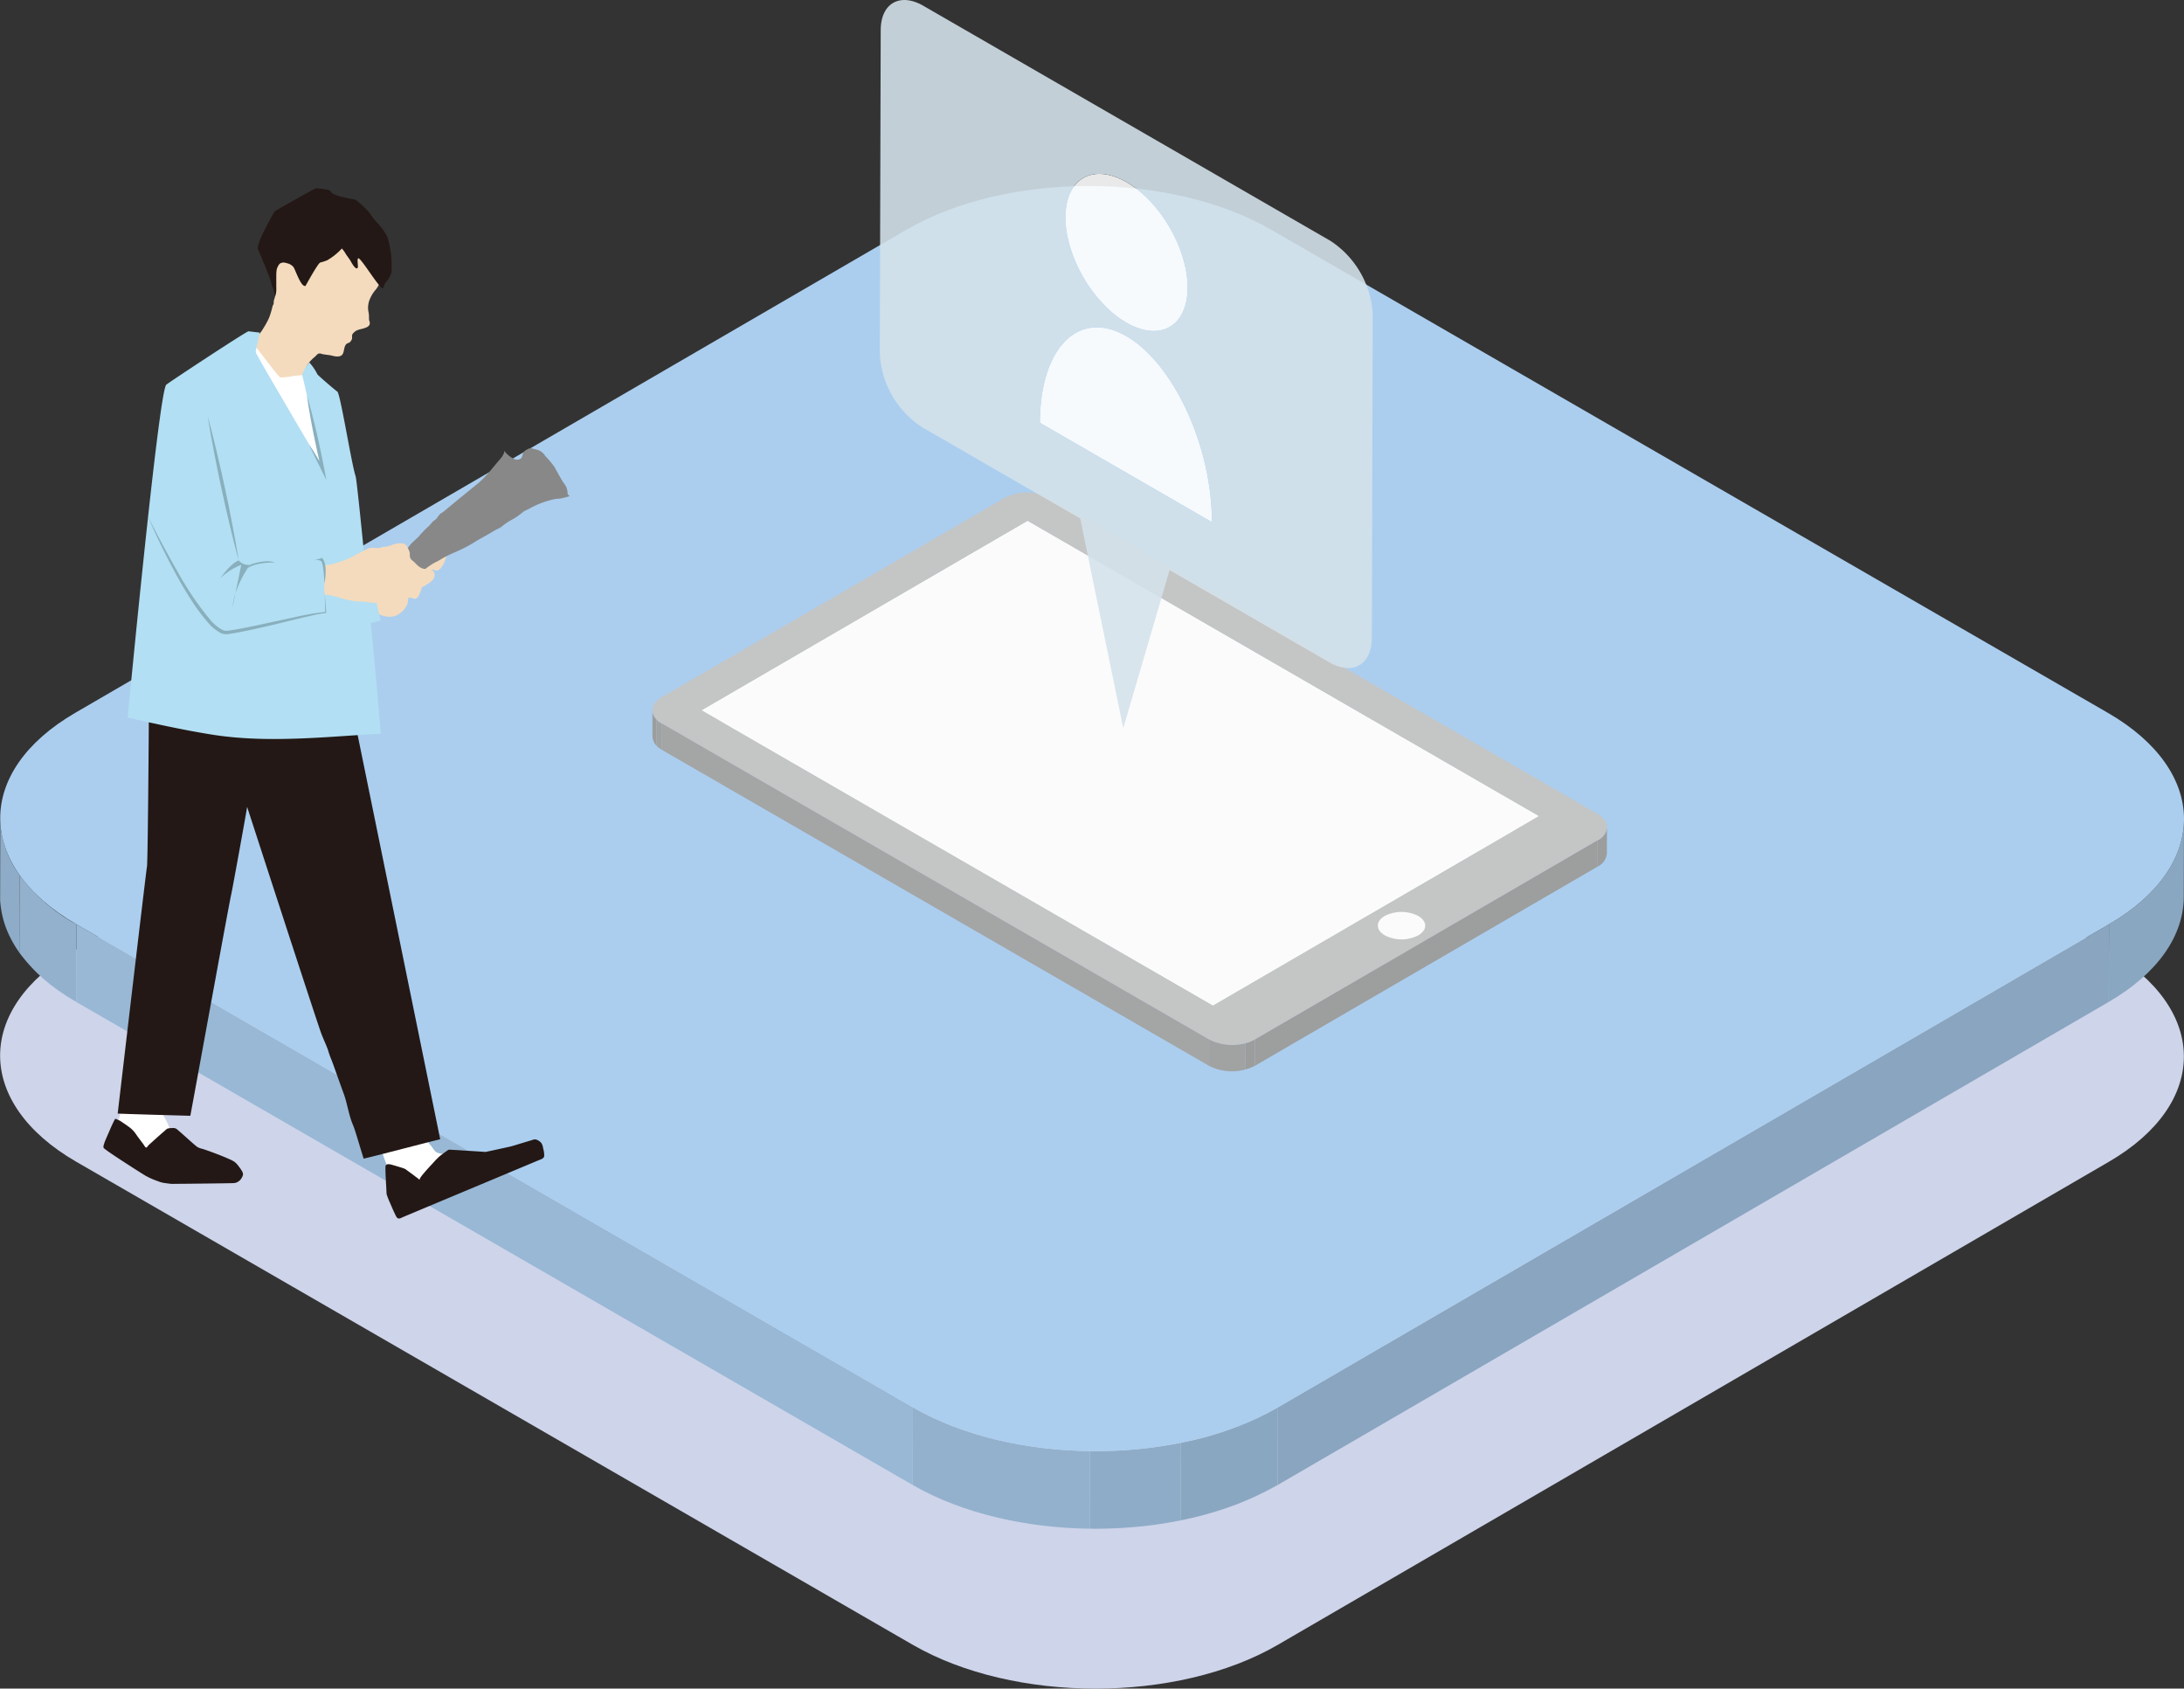 <svg id="グループ_712" data-name="グループ 712" xmlns="http://www.w3.org/2000/svg" xmlns:xlink="http://www.w3.org/1999/xlink" width="375.86" height="290.55" viewBox="0 0 375.86 290.55">
  <rect x="0" y="0" width="375.86" height="290.55" fill="#333333" stroke="none"/>
  <defs>
    <clipPath id="clip-path">
      <rect id="長方形_330" data-name="長方形 330" width="375.86" height="290.55" fill="none"/>
    </clipPath>
    <clipPath id="clip-path-3">
      <path id="パス_648" data-name="パス 648" d="M597.479,250.135l-.038,13.355c8.591-4.993,12.891-11.526,12.909-18.068l.038-13.355c-.018,6.543-4.319,13.076-12.909,18.068" transform="translate(-597.441 -232.067)" fill="none"/>
    </clipPath>
    <clipPath id="clip-path-4">
      <path id="パス_652" data-name="パス 652" d="M0,245.01v.081c.017,6.6,4.391,13.205,13.115,18.242l.038-13.354C4.394,244.921.019,238.283.038,231.656Z" transform="translate(0 -231.656)" fill="none"/>
    </clipPath>
    <clipPath id="clip-path-5">
      <path id="パス_658" data-name="パス 658" d="M258.607,398.639l-.038,13.354c17.406,10.05,45.533,10.05,62.826,0l.038-13.355c-17.292,10.05-45.419,10.05-62.826,0" transform="translate(-258.569 -398.638)" fill="none"/>
    </clipPath>
    <clipPath id="clip-path-7">
      <path id="パス_663" data-name="パス 663" d="M184.83,205.705A2.776,2.776,0,0,0,186.464,208l.012-4.53a2.775,2.775,0,0,1-1.633-2.292Z" transform="translate(-184.83 -201.175)" fill="none"/>
    </clipPath>
    <clipPath id="clip-path-8">
      <path id="パス_666" data-name="パス 666" d="M452.619,236.56l-.013,4.53a2.754,2.754,0,0,0,1.608-2.26l.013-4.53a2.754,2.754,0,0,1-1.607,2.26" transform="translate(-452.606 -234.3)" fill="none"/>
    </clipPath>
    <clipPath id="clip-path-9">
      <path id="パス_671" data-name="パス 671" d="M391.523,258.993a2.032,2.032,0,0,0-1.189,1.663l-.013,4.53a2.032,2.032,0,0,1,1.189-1.663,6.364,6.364,0,0,1,5.774,0,2.052,2.052,0,0,1,1.208,1.675q.006-2.265.013-4.53a2.057,2.057,0,0,0-1.208-1.675,6.365,6.365,0,0,0-5.774,0" transform="translate(-390.321 -258.3)" fill="none"/>
    </clipPath>
    <clipPath id="clip-path-10">
      <path id="パス_675" data-name="パス 675" d="M390.321,266.709a2.043,2.043,0,0,0,1.205,1.683,6.366,6.366,0,0,0,5.78,0,2.026,2.026,0,0,0,1.186-1.661l.013-4.53a2.028,2.028,0,0,1-1.186,1.66,6.364,6.364,0,0,1-5.781,0,2.042,2.042,0,0,1-1.2-1.683Z" transform="translate(-390.321 -262.179)" fill="none"/>
    </clipPath>
    <clipPath id="clip-path-11">
      <path id="パス_677" data-name="パス 677" d="M403.773,266.727v.012c0-.22,0-.454,0-.694q0,.341,0,.682m0-.682v0m0-.026c0-1.236.008-2.679.011-3.809V262.2q-.005,1.911-.011,3.822" transform="translate(-403.773 -262.197)" fill="none"/>
    </clipPath>
    <clipPath id="clip-path-13">
      <path id="パス_686" data-name="パス 686" d="M342.568,294.458l-.013,4.53a8.688,8.688,0,0,0,7.857,0l.013-4.53a8.693,8.693,0,0,1-7.858,0" transform="translate(-342.555 -294.458)" fill="none"/>
    </clipPath>
    <clipPath id="clip-path-15">
      <rect id="長方形_327" data-name="長方形 327" width="84.828" height="125.275" fill="none"/>
    </clipPath>
  </defs>
  <g id="グループ_711" data-name="グループ 711" clip-path="url(#clip-path)">
    <g id="グループ_683" data-name="グループ 683">
      <g id="グループ_682" data-name="グループ 682" clip-path="url(#clip-path)">
        <path id="パス_646" data-name="パス 646" d="M362.74,210.6c17.4,10.047,17.494,26.339.2,36.389L219.925,330.1c-17.293,10.05-45.42,10.05-62.822,0L13.147,246.989c-17.406-10.049-17.5-26.341-.2-36.391l143.016-83.112c17.293-10.05,45.42-10.05,62.826,0Z" transform="translate(-0.013 -47.087)" fill="#ced4ea"/>
      </g>
    </g>
    <g id="グループ_685" data-name="グループ 685" transform="translate(362.912 140.968)">
      <g id="グループ_684" data-name="グループ 684" clip-path="url(#clip-path-3)">
        <path id="パス_647" data-name="パス 647" d="M610.389,232.067l-.038,13.355c-.019,6.543-4.319,13.076-12.91,18.068l.038-13.355c8.591-4.992,12.891-11.526,12.91-18.068" transform="translate(-597.441 -232.067)" fill="#8aa7c1"/>
      </g>
    </g>
    <g id="グループ_687" data-name="グループ 687" transform="translate(0 140.718)">
      <g id="グループ_686" data-name="グループ 686" clip-path="url(#clip-path-4)">
        <path id="パス_649" data-name="パス 649" d="M15.306,256.34,15.268,269.7a30.431,30.431,0,0,1-9.782-8.478l.038-13.354a30.429,30.429,0,0,0,9.782,8.477" transform="translate(-2.154 -238.018)" fill="#93b1cd"/>
        <path id="パス_650" data-name="パス 650" d="M3.385,242.067l-.038,13.355a17.112,17.112,0,0,1-3.309-8.967L.076,233.1a17.117,17.117,0,0,0,3.309,8.967" transform="translate(-0.015 -232.223)" fill="#8eacc7"/>
        <path id="パス_651" data-name="パス 651" d="M.061,232.533.024,245.887Q0,245.448,0,245.01l.038-13.355q0,.439.023.878" transform="translate(0 -231.656)" fill="#8aa7c1"/>
      </g>
    </g>
    <path id="パス_653" data-name="パス 653" d="M505.053,261.812l-.038,13.355L362,358.281l.038-13.355Z" transform="translate(-142.103 -102.776)" fill="#89a5c0"/>
    <path id="パス_654" data-name="パス 654" d="M165.579,344.929l-.038,13.355L21.59,275.173l.038-13.355Z" transform="translate(-8.475 -102.778)" fill="#98b8d5"/>
    <g id="グループ_689" data-name="グループ 689" transform="translate(157.066 242.151)">
      <g id="グループ_688" data-name="グループ 688" clip-path="url(#clip-path-5)">
        <path id="パス_655" data-name="パス 655" d="M351.244,398.638l-.038,13.355a55.188,55.188,0,0,1-16.7,6.1l.038-13.355a55.184,55.184,0,0,0,16.7-6.1" transform="translate(-288.38 -398.638)" fill="#8aa7c1"/>
        <path id="パス_656" data-name="パス 656" d="M324.426,408.676l-.038,13.355a74.541,74.541,0,0,1-15.664,1.434l.038-13.355a74.539,74.539,0,0,0,15.664-1.434" transform="translate(-278.258 -402.578)" fill="#8eacc7"/>
        <path id="パス_657" data-name="パス 657" d="M289.074,406.169l-.038,13.355c-11.038-.142-22.016-2.651-30.467-7.53l.038-13.355c8.451,4.879,19.428,7.389,30.467,7.53" transform="translate(-258.569 -398.638)" fill="#93b1cd"/>
      </g>
    </g>
    <g id="グループ_691" data-name="グループ 691">
      <g id="グループ_690" data-name="グループ 690" clip-path="url(#clip-path)">
        <path id="パス_659" data-name="パス 659" d="M362.77,143.324c17.406,10.05,17.5,26.341.2,36.391l-143.02,83.114c-17.293,10.05-45.42,10.05-62.826,0L13.177,179.719c-17.406-10.05-17.5-26.342-.2-36.391l143.02-83.114c17.293-10.049,45.42-10.05,62.826,0Z" transform="translate(-0.024 -20.678)" fill="#abceef"/>
      </g>
    </g>
    <path id="パス_660" data-name="パス 660" d="M254.831,147.489l-.013,4.53-56.147,32.629.013-4.53Z" transform="translate(-77.989 -57.898)" fill="#9d9e9e"/>
    <g id="グループ_693" data-name="グループ 693" transform="translate(112.274 122.203)">
      <g id="グループ_692" data-name="グループ 692" clip-path="url(#clip-path-7)">
        <path id="パス_661" data-name="パス 661" d="M186.926,204.483l-.013,4.53a4.146,4.146,0,0,1-.937-.719l.013-4.53a4.175,4.175,0,0,0,.937.719" transform="translate(-185.28 -202.191)" fill="#a1a2a2"/>
        <path id="パス_662" data-name="パス 662" d="M185.539,202.748l-.013,4.53a2.271,2.271,0,0,1-.7-1.572l.013-4.53a2.269,2.269,0,0,0,.7,1.573" transform="translate(-184.83 -201.175)" fill="#9c9d9d"/>
      </g>
    </g>
    <path id="パス_664" data-name="パス 664" d="M379.153,198.318l-.013,4.53L291.1,152.02l.013-4.53Z" transform="translate(-114.274 -57.898)" fill="#a4a5a5"/>
    <g id="グループ_695" data-name="グループ 695" transform="translate(274.933 142.324)">
      <g id="グループ_694" data-name="グループ 694" clip-path="url(#clip-path-8)">
        <path id="パス_665" data-name="パス 665" d="M454.227,234.3l-.013,4.53a2.755,2.755,0,0,1-1.608,2.26l.013-4.53a2.753,2.753,0,0,0,1.608-2.26" transform="translate(-452.606 -234.3)" fill="#9c9d9d"/>
      </g>
    </g>
    <path id="パス_667" data-name="パス 667" d="M399.762,231.165l-.013,4.53L343.6,268.325l.013-4.53Z" transform="translate(-134.883 -90.745)" fill="#cacaca"/>
    <g id="グループ_697" data-name="グループ 697" transform="translate(237.098 156.903)">
      <g id="グループ_696" data-name="グループ 696" clip-path="url(#clip-path-9)">
        <path id="パス_668" data-name="パス 668" d="M403.457,261.473l-.013,4.53a1.665,1.665,0,0,0-.511-1.152l.013-4.53a1.664,1.664,0,0,1,.511,1.152" transform="translate(-395.272 -259.093)" fill="#9c9d9d"/>
        <path id="パス_669" data-name="パス 669" d="M399.551,259.528l-.013,4.53a3.127,3.127,0,0,0-.7-.535,6.439,6.439,0,0,0-4.556-.487l.013-4.53a6.438,6.438,0,0,1,4.556.488,3.094,3.094,0,0,1,.7.535" transform="translate(-391.877 -258.3)" fill="#a1a2a2"/>
        <path id="パス_670" data-name="パス 670" d="M392.741,258.638l-.013,4.53a4.872,4.872,0,0,0-1.219.488,2.032,2.032,0,0,0-1.189,1.663l.013-4.53a2.031,2.031,0,0,1,1.189-1.663,4.859,4.859,0,0,1,1.219-.488" transform="translate(-390.321 -258.433)" fill="#9c9d9d"/>
      </g>
    </g>
    <g id="グループ_699" data-name="グループ 699" transform="translate(237.098 159.259)">
      <g id="グループ_698" data-name="グループ 698" clip-path="url(#clip-path-10)">
        <path id="パス_672" data-name="パス 672" d="M402.231,262.217l-.013,4.53a2.028,2.028,0,0,1-1.186,1.66,4.857,4.857,0,0,1-1.221.489l.013-4.53a4.879,4.879,0,0,0,1.221-.489,2.026,2.026,0,0,0,1.186-1.66" transform="translate(-394.046 -262.194)" fill="#c8c8c8"/>
        <path id="パス_673" data-name="パス 673" d="M396.427,265.095l-.013,4.53a6.443,6.443,0,0,1-4.56-.489,3.115,3.115,0,0,1-.695-.533l.013-4.53a3.085,3.085,0,0,0,.695.533,6.44,6.44,0,0,0,4.559.489" transform="translate(-390.65 -262.922)" fill="#cecece"/>
        <path id="パス_674" data-name="パス 674" d="M390.843,263.329l-.013,4.53a1.664,1.664,0,0,1-.51-1.15l.013-4.53a1.665,1.665,0,0,0,.51,1.151" transform="translate(-390.321 -262.179)" fill="#c8c8c8"/>
      </g>
    </g>
    <g id="グループ_701" data-name="グループ 701" transform="translate(245.27 159.27)">
      <g id="グループ_700" data-name="グループ 700" clip-path="url(#clip-path-11)">
        <path id="パス_676" data-name="パス 676" d="M403.457,261.473l-.013,4.53a1.665,1.665,0,0,0-.511-1.152l.013-4.53a1.664,1.664,0,0,1,.511,1.152" transform="translate(-403.443 -261.461)" fill="#9c9d9d"/>
      </g>
    </g>
    <path id="パス_678" data-name="パス 678" d="M342.876,198.318l-56.147,32.629-88.038-50.828,56.147-32.63Z" transform="translate(-77.997 -57.898)" fill="#fbfbfb"/>
    <path id="パス_679" data-name="パス 679" d="M286.721,252.033l-.013,4.53-88.038-50.829.013-4.53Z" transform="translate(-77.989 -78.984)" fill="#d3d3d3"/>
    <g id="グループ_703" data-name="グループ 703">
      <g id="グループ_702" data-name="グループ 702" clip-path="url(#clip-path)">
        <path id="パス_680" data-name="パス 680" d="M347.486,194.783c2.167,1.252,2.179,3.3.026,4.552l-58.993,34.283a8.693,8.693,0,0,1-7.858,0l-94.175-54.372c-2.167-1.251-2.18-3.3-.026-4.552l58.993-34.282a8.692,8.692,0,0,1,7.857,0ZM281.3,227.8l56.147-32.63-88.038-50.829-56.147,32.63L281.3,227.8m29.584-12.107a6.363,6.363,0,0,0,5.78,0c1.59-.924,1.581-2.421-.022-3.346a6.361,6.361,0,0,0-5.774,0c-1.593.926-1.584,2.422.016,3.346" transform="translate(-72.565 -54.751)" fill="#c4c5c5"/>
        <path id="パス_681" data-name="パス 681" d="M397.306,258.993c1.6.926,1.612,2.422.022,3.346a6.363,6.363,0,0,1-5.78,0c-1.6-.923-1.608-2.421-.016-3.346a6.362,6.362,0,0,1,5.774,0" transform="translate(-153.231 -101.397)" fill="#fbfbfb"/>
        <path id="パス_682" data-name="パス 682" d="M414.5,238.02l-.013,4.53-58.993,34.282.013-4.53Z" transform="translate(-139.55 -93.436)" fill="#9d9e9e"/>
        <path id="パス_683" data-name="パス 683" d="M281.708,259.32l-.013,4.53-94.176-54.372.013-4.53Z" transform="translate(-73.612 -80.453)" fill="#a4a5a5"/>
      </g>
    </g>
    <g id="グループ_705" data-name="グループ 705" transform="translate(208.083 178.867)">
      <g id="グループ_704" data-name="グループ 704" clip-path="url(#clip-path-13)">
        <path id="パス_684" data-name="パス 684" d="M354.439,294.458l-.013,4.53a6.532,6.532,0,0,1-1.647.658l.013-4.53a6.552,6.552,0,0,0,1.647-.658" transform="translate(-346.568 -294.458)" fill="#9c9d9d"/>
        <path id="パス_685" data-name="パス 685" d="M348.779,295.116l-.013,4.53a8.8,8.8,0,0,1-6.211-.659l.013-4.53a8.8,8.8,0,0,0,6.211.658" transform="translate(-342.555 -294.458)" fill="#a1a2a2"/>
      </g>
    </g>
    <g id="グループ_710" data-name="グループ 710">
      <g id="グループ_709" data-name="グループ 709" clip-path="url(#clip-path)">
        <g id="グループ_708" data-name="グループ 708" transform="translate(151.413)" opacity="0.89">
          <g id="グループ_707" data-name="グループ 707">
            <g id="グループ_706" data-name="グループ 706" clip-path="url(#clip-path-15)">
              <path id="パス_687" data-name="パス 687" d="M309.477,94.231c8.175,4.72,14.77,19.045,14.733,32l-29.6-17.091c.037-12.952,6.7-19.626,14.87-14.906" transform="translate(-267.062 -36.396)" fill="#fff"/>
              <path id="パス_688" data-name="パス 688" d="M312.4,50.693c5.8,3.351,10.494,11.474,10.475,18.143s-4.74,9.359-10.543,6.008S301.836,63.369,301.855,56.7s4.739-9.359,10.543-6.008" transform="translate(-269.908 -19.334)" fill="#fff"/>
              <path id="パス_689" data-name="パス 689" d="M326.8,41.431a16.137,16.137,0,0,1,7.292,12.631l-.158,55.706c-.013,4.623-3.317,6.505-7.34,4.183L299.131,98.1l-7.971,27.179-7.411-36.06-27.189-15.7a16.135,16.135,0,0,1-7.3-12.632l.157-55.707c.013-4.622,3.317-6.505,7.344-4.18Zm-49.99,31.31,29.6,17.091c.037-12.951-6.558-27.277-14.733-32s-14.833,1.954-14.87,14.906m14.945-41.382c-5.8-3.351-10.524-.66-10.543,6.008s4.671,14.792,10.474,18.143,10.525.66,10.543-6.008-4.671-14.792-10.475-18.143" transform="translate(-249.262 0)" fill="#d3e2eb"/>
            </g>
          </g>
        </g>
        <path id="パス_690" data-name="パス 690" d="M103,163.977l-.111-.034a3.643,3.643,0,0,0,2.673,1.851,3,3,0,0,0,1.894-.191,3.914,3.914,0,0,0,1.859-2.029c.074-.242.022-.8.2-.97s.808.16.991.163c.743.012,1.055-1.339,1.316-2.168.131-.414.04-.607.344-.917.421-.429.624-.35.818-1.115.126-.5.04-.746.527-.808.333-.043.623.22.958.125,1.107-.314,2.124-3.533,1.483-4.668a2.45,2.45,0,0,0-1.688-.9c-.22-.041-.536-.195-.755-.111-.357.138-.761.83-1.125,1.086-.389.272-.788.382-1.159.695a6.261,6.261,0,0,1-.9.668c-.467.279-.562.163-1.016.163a6.778,6.778,0,0,1-1.193.049,4.457,4.457,0,0,0-2.1-.116,3.117,3.117,0,0,0-1.113.7c-.378.339-.744.526-1.125.836-.88.715-1.458,1.793-2.433,2.273-.606.3-1.607.957-1.588,2.015a5.187,5.187,0,0,0,1.269,2.5,1.657,1.657,0,0,0,1.036.736c.282.062.648.024.889.209,0,.073-.005.145-.008.219Z" transform="translate(-39.164 -59.739)" fill="#f4dbbd"/>
        <rect id="長方形_328" data-name="長方形 328" width="6.653" height="10.541" transform="translate(56.64 98.028) rotate(-13.094)" fill="#b2dff3"/>
        <path id="パス_691" data-name="パス 691" d="M115.044,319.395l-.116.144a13.7,13.7,0,0,1,.881,2.053,5.71,5.71,0,0,0,.774,1.052c.338.437.522.906,1.093,1.113a7.249,7.249,0,0,0,2.531.224c.749,0,2.421,2.358,1.818,2.976a3.413,3.413,0,0,1-1.4.8c-.544.145-1.021.384-1.571.523-.957.241-1.9.572-2.867.815a11.808,11.808,0,0,1-2.675.043,5.667,5.667,0,0,1-2.675-.431c-.634-.313-.73-.624-1.075-1.2a9.845,9.845,0,0,1-.789-1.468,19.835,19.835,0,0,1-1.021-2.912,6.857,6.857,0,0,1-.172-1.44c-.013-.7.144-.663.764-.807.267-.063.535-.236.807-.3s.549-.008.819-.059a4.292,4.292,0,0,1,.779-.175,3.651,3.651,0,0,0,.891-.149,13.118,13.118,0,0,1,1.715-.032c.289-.032.536-.173.819-.207.412-.049.572.011.858-.376Z" transform="translate(-42.311 -125.38)" fill="#fff"/>
        <path id="パス_692" data-name="パス 692" d="M40.776,311.4c-.255,0-.509,0-.764,0a1.725,1.725,0,0,1-.616-.149c-.484-.127-.921-.292-1.434-.424a20.961,20.961,0,0,1-3.273-1.084c-.087.245-.06.548-.121.806-.055.231-.193.47-.245.7-.1.456-.044.853-.187,1.3a6.361,6.361,0,0,0-.63,2.876A3.945,3.945,0,0,0,35.23,317.9a7.238,7.238,0,0,0,1.332.727c.259.081.521,0,.781.075a7.863,7.863,0,0,0,.838.33,9.344,9.344,0,0,0,2.395.024,2.483,2.483,0,0,0,1.434-.664,2.957,2.957,0,0,0,.3-1.448,4.5,4.5,0,0,0-.037-1.341,13.63,13.63,0,0,0-.674-1.482,9.006,9.006,0,0,1-.624-1.231,4.782,4.782,0,0,1-.192-1.421V311.4Z" transform="translate(-13.138 -121.592)" fill="#fff"/>
        <path id="パス_693" data-name="パス 693" d="M88.844,274.072c-1.015.208-12.148,3.138-13.164,3.326-.109-.193-1.488-4.968-1.772-5.607-.819-1.841-1.025-3.853-1.726-5.72-.58-1.545-1.91-5.4-2.1-5.78a16.082,16.082,0,0,1-.566-1.636c-.349-.952-.788-1.854-1.146-2.8-.765-2.03-12.756-38.98-12.756-38.98,0,.242-2.575,14.411-2.721,14.992-.334,1.332-6.829,37.092-7.054,38.164,0,0-11.889-.32-12.5-.387,0,0,4.905-41.9,5.039-42.477.15-.643.312-23.326.312-24,0-1.1.022-2.207,0-3.311-.014-.73.018-.782.751-.764.762.018,1.333-.219,2.045-.262.78-.047,1.58.013,2.362.007a6.322,6.322,0,0,1,1.14.056c.518.084,1.1.09,1.612.184.787.146,1.556.331,2.35.467.321.054.649-.012.956.043.361.064.629.231,1,.275a19.644,19.644,0,0,0,2.37,0,4.8,4.8,0,0,1,1.019.056c.487.094.916.114,1.4.183.364.053.649.236,1.019.282a11.4,11.4,0,0,0,1.351-.013c.67,0,1.341.008,2.011,0,1.447-.013,2.913.415,4.344.515a34.586,34.586,0,0,1,4.275.191c.71.139,1.407.094,2.1.256.659.152,1.38-.094,2.031.043a4.314,4.314,0,0,1,.77.263c.487.217.413.259.566.77a2.5,2.5,0,0,1,.2.763Z" transform="translate(-13.086 -78.044)" fill="#231815"/>
        <path id="パス_694" data-name="パス 694" d="M93.18,70.164c.041.24.169.471.227.691a5.081,5.081,0,0,1,.028,1.22,5.177,5.177,0,0,1-.028,1.05c-.035.165-.593,1.8-.765,2.166a5.317,5.317,0,0,1-.671,1.166A5.989,5.989,0,0,0,90.82,78.37a3.824,3.824,0,0,0-.177,1.807,4.6,4.6,0,0,1,.117.875c0,.168,0,.336,0,.5a2.277,2.277,0,0,0,.118.521c.179.8-.674.994-1.266,1.178a4.833,4.833,0,0,0-.954.28,2.079,2.079,0,0,0-.737.637c-.155.3,0,.607-.112.9a1.983,1.983,0,0,1-.3.451c-.164.172-.39.167-.576.307-.518.389-.391,1.278-.711,1.793-.348.561-1.267.4-1.775.267-.634-.171-1.281-.16-1.9-.334a.635.635,0,0,0-.769.19c-.276.307-.6.531-.888.829a6.071,6.071,0,0,0-.648.759,7.38,7.38,0,0,0-.5,1.024,5.963,5.963,0,0,0-.386.895,8.042,8.042,0,0,0-.052.952c-.056.284-.231.541-.265.828-.019.16.056.255-.076.377s-.388.071-.557.069a8.219,8.219,0,0,0-1.918.124,8.4,8.4,0,0,1-1.777.386c-.339,0-.655.062-.869-.252a2.16,2.16,0,0,1-.289-.947,4.912,4.912,0,0,0-.942-1.858c-.232-.312-.53-.553-.73-.885a9.267,9.267,0,0,0-.736-.96c-.226-.286-.421-.6-.637-.894-.085-.117-.967-.966-1.027-1.09-.125-.26.065-.308.253-.446a7.215,7.215,0,0,0,.765-.7,10.866,10.866,0,0,0,.7-.95c.157-.188.222-.415.394-.585.134-.132.261-.236.387-.377a7.6,7.6,0,0,0,.651-.959,12.98,12.98,0,0,0,.956-1.773,13.951,13.951,0,0,0,.567-1.915c.048-.166.165-.31.2-.485.03-.137-.01-.279.018-.41.07-.321.2-.632.251-.96.026-.157-.012-.312,0-.47.018-.175.112-.315.14-.484a2.513,2.513,0,0,0-.07-.942c-.082-.32-.088-.645-.163-.963s-.091-.643-.168-.959c-.131-.536.426-.686.715-1.2a3.092,3.092,0,0,1,1.541-1.6,1.754,1.754,0,0,1,.885-.116c.434.068.5.408.668.755.063.127.13.252.191.38.091.187.091.392.169.571.159.361.566.1.855-.024.318-.142.61-.345.915-.513a5.838,5.838,0,0,0,1.157-.669A9.384,9.384,0,0,0,83.148,69.4a3.9,3.9,0,0,1,.6-.764,2.172,2.172,0,0,1,.953-.445,3.651,3.651,0,0,1,.986-.062,6.8,6.8,0,0,0,1.2-.117A12.622,12.622,0,0,1,88.924,68a4.347,4.347,0,0,1,1.9.253,5.742,5.742,0,0,1,1.592,1.021,5.193,5.193,0,0,1,.892,1.4Z" transform="translate(-27.259 -26.677)" fill="#f4dbbd"/>
        <path id="パス_695" data-name="パス 695" d="M73.5,102.714a14.636,14.636,0,0,1-2.062.236c-.519-.021-4.585-5.93-5.084-6.109s-.835.176-1.156.5a4.368,4.368,0,0,1-1.274.961c-1.647.807-3.481,1.188-5.075,2.153-.04.457.693.917,1,1.224.523.524,1.175.945,1.674,1.454a18.434,18.434,0,0,1,1,1.6,11.924,11.924,0,0,1,1.143,1.848c.62,1.185,1.449,2.193,1.989,3.432a9.666,9.666,0,0,0,.617,1.6c.208.312.522.505.728.821.173.265.209.59.391.848a6.353,6.353,0,0,0,1.485,1.208,9.223,9.223,0,0,0,1.423.945c.617.288.962.815,1.585,1.089a11.809,11.809,0,0,1,1.67.962A11.383,11.383,0,0,0,76.47,118.8a12.367,12.367,0,0,1,1.6.677,7.471,7.471,0,0,0,1.419.719c.641-.422.152-2.07.039-2.655-.135-.7.079-1.425-.044-2.109a11.011,11.011,0,0,1-.268-1.076c-.045-.507-.173-.9-.262-1.4-.148-.82-.241-1.674-.375-2.484-.242-1.456-.673-2.906-1.016-4.347a11.364,11.364,0,0,0-.711-1.9c-.2-.446-.379-1.652-.892-1.759-.019.077-1.721.08-2.455.252" transform="translate(-23.103 -37.996)" fill="#fff"/>
        <path id="パス_696" data-name="パス 696" d="M75.4,118.782c-.719-2.132-2.611-14.168-3.148-14.558-.51-.371-3.328-2.777-3.444-3a8.565,8.565,0,0,0-1.395-2.039s-1.354,1.744-1.155,2.4,3.551,15.729,3.525,16.109c-.109-.284-.668-1.417-.826-1.714C68.7,115.5,58.421,98.11,58.244,97.53c-.133-.434.359-1.594.636-3.477-.318,0-1.577-.183-1.915-.205s-13.789,8.844-14.15,9.187c-1.315,1.251-6.616,57-6.641,57.288,4.761,1.058,9.525,2.116,14.356,2.894,9.521,1.536,19.415.432,29.179-.143,0-1.8-3.935-43.189-4.307-44.292" transform="translate(-14.2 -36.841)" fill="#b2dff3"/>
        <path id="パス_697" data-name="パス 697" d="M40.484,318.926c-.162.089-3.014,2.635-3.229,2.87s-.312.516-.619.333c-.267-.16-.374-.48-.573-.72s-.371-.521-.573-.765c-.4-.482-.718-1.076-1.143-1.526a18.019,18.019,0,0,0-2.1-1.54c-.229-.154-.466-.2-.7-.335-.239.435-1.665,3.594-1.792,4.051a3.544,3.544,0,0,0-.141.61c-.025.251,6.934,4.645,7.261,4.833a21.4,21.4,0,0,0,2.652,1.089c.182.051,1.3.172,1.457.2.21.042,10.531-.093,10.87-.116a1.607,1.607,0,0,0,1.409-1.254c.127-.4-.914-1.6-1.2-1.913-.527-.579-5.231-2.233-5.544-2.32a4.5,4.5,0,0,1-1-.358c-.374-.211-3.45-3.083-3.773-3.222a3.661,3.661,0,0,0-1.263.079" transform="translate(-11.625 -124.536)" fill="#231815"/>
        <path id="パス_698" data-name="パス 698" d="M40.263,318.641a2.964,2.964,0,0,0-.388.316q-.374.322-.744.649-.838.741-1.667,1.493c-.15.137-.306.272-.447.418-.085.087-.225.368-.357.354-.115-.012-.226-.18-.284-.267-.083-.122-.154-.251-.242-.369-.4-.535-.809-1.061-1.189-1.61a4.922,4.922,0,0,0-.98-1.1c-.4-.316-.821-.606-1.244-.89-.148-.1-.3-.2-.445-.3-.239-.159-.513-.236-.761-.378a.191.191,0,0,0-.259.068c-.4.742-.728,1.54-1.069,2.313-.193.434-.383.87-.563,1.31-.054.132-.109.264-.155.4-.031.091-.056.185-.081.278a1.146,1.146,0,0,0-.083.513c.035.137.2.241.3.322.227.177.462.343.7.508.711.494,1.435.97,2.16,1.443,1.325.864,2.656,1.721,4,2.555a12.42,12.42,0,0,0,2.164.967,4.785,4.785,0,0,0,1.028.308c.4.057.8.122,1.208.159.363.033.74.007,1.1.005.8,0,1.6-.012,2.4-.019q2.771-.028,5.542-.069c.539-.008,1.079-.015,1.619-.028a1.973,1.973,0,0,0,.718-.125,1.916,1.916,0,0,0,1.083-1.377,1.171,1.171,0,0,0-.2-.6,5.616,5.616,0,0,0-.461-.676,4.077,4.077,0,0,0-.768-.859,5.486,5.486,0,0,0-.9-.482c-.443-.2-.894-.389-1.346-.57q-1.306-.522-2.635-.985c-.211-.074-.422-.152-.637-.212a3.343,3.343,0,0,1-.926-.34,2.214,2.214,0,0,1-.238-.186c-.708-.588-1.385-1.214-2.074-1.825-.323-.286-.645-.572-.976-.848a1.334,1.334,0,0,0-.627-.389,3.4,3.4,0,0,0-.694.012,1.725,1.725,0,0,0-.591.11c-.22.106-.028.432.191.327-.04.019.044-.009.058-.012.046-.01.092-.018.138-.024.124-.017.249-.027.374-.034s.228-.012.343-.01c.052,0,.1,0,.157.008.035,0,.027.005.016,0a2.9,2.9,0,0,1,.568.45c.719.615,1.418,1.253,2.128,1.879.272.239.543.482.826.709a3.554,3.554,0,0,0,1.286.555c.583.174,1.155.4,1.725.61.913.338,1.827.685,2.713,1.089a6,6,0,0,1,.9.47,1.2,1.2,0,0,1,.225.214q.231.262.447.538a5.437,5.437,0,0,1,.46.672.575.575,0,0,1,.105.516,1.421,1.421,0,0,1-1.2,1.008c-.37.024-.744.016-1.115.023q-2.549.041-5.1.067c-1.448.016-2.9.041-4.344.033-.068,0-.136,0-.2,0-.029,0-.152-.011-.05,0-.417-.052-.836-.1-1.251-.166a5.065,5.065,0,0,1-1.026-.331c-.511-.2-1.022-.4-1.514-.635a11.794,11.794,0,0,1-1.129-.676q-1.032-.651-2.059-1.311-1.178-.758-2.347-1.531c-.57-.379-1.145-.756-1.689-1.171-.03-.022-.117-.09-.177-.143-.02-.019-.039-.041-.06-.058s.012,0,.009.014c0-.023-.016-.009.007.023s-.017.077.012,0a1.718,1.718,0,0,0,.035-.179c.021-.09.047-.179.073-.268.018-.065.038-.129.061-.192.051-.142.109-.281.166-.42.37-.894.77-1.776,1.177-2.653.125-.271.246-.547.389-.809l-.259.068c.239.137.505.211.737.363.124.081.247.163.371.245.382.255.763.515,1.13.792a4.586,4.586,0,0,1,1.018,1.076c.386.554.783,1.1,1.2,1.633.247.315.625,1.142,1.152.779a2.911,2.911,0,0,0,.363-.4c.062-.063.128-.123.193-.183.522-.485,1.056-.959,1.588-1.432.3-.27.61-.54.918-.807.109-.094.217-.188.328-.281l.1-.085c.029-.022-.023.011.027-.019a.189.189,0,0,0-.191-.327" transform="translate(-11.5 -124.414)" fill="#231815"/>
        <path id="パス_699" data-name="パス 699" d="M118.736,325.941a35.436,35.436,0,0,0-3.275,3.682c-.076.174-.165.508-.349.429-.075-.032-.154-.2-.243-.259a4.677,4.677,0,0,1-.482-.361c-.247-.211-1.718-1.278-1.817-1.335a24.409,24.409,0,0,0-2.628-.767c-.309,0-.427-.007-.431.335,0,.252,0,.5,0,.756,0,.276.184,3.561.19,3.8a30.311,30.311,0,0,0,1.765,4c.253.167.477-.017.716-.125.309-.139,23.529-9.863,23.794-9.959.3-.109.484-.2.479-.526a8.517,8.517,0,0,0-.4-1.909c-.107-.168-.76-.746-1.132-.627-.257.082-3.513,1.056-3.722,1.123-.271.087-4.518,1.011-4.641,1.026-.14.018-6.114-.432-6.351-.385,0,0-1.336.985-1.475,1.1" transform="translate(-42.989 -126.819)" fill="#231815"/>
        <path id="パス_700" data-name="パス 700" d="M118.476,325.688a13.922,13.922,0,0,0-1.072,1.1c-.545.582-1.086,1.17-1.6,1.779a8.351,8.351,0,0,0-.528.668,1.232,1.232,0,0,0-.136.25,1.319,1.319,0,0,0-.122.265c0-.027-.026.114.015.009l.032-.009a.666.666,0,0,1-.045-.056.533.533,0,0,0-.125-.144c-.177-.157-.388-.289-.575-.437-.12-.095-.242-.186-.364-.278q-.488-.365-.984-.721a2.5,2.5,0,0,0-.518-.34c-.248-.1-.508-.171-.762-.25-.371-.115-.744-.227-1.118-.332a3.7,3.7,0,0,0-.747-.173.661.661,0,0,0-.5.117c-.168.165-.128.46-.127.671,0,.3,0,.588.015.882.033.733.075,1.466.114,2.2.016.312.033.623.049.935a1.818,1.818,0,0,0,.036.4,13.812,13.812,0,0,0,.634,1.589c.277.654.556,1.309.874,1.945a1.712,1.712,0,0,0,.278.468c.3.284.675.04.971-.092.04-.018.081-.035.122-.052l.068-.029.13-.055.788-.332,2.6-1.089,3.561-1.493,4.092-1.714,4.145-1.735,3.719-1.556,2.862-1.2c.507-.211,1.014-.424,1.522-.633.329-.135.7-.246.741-.66a4.215,4.215,0,0,0-.185-1.3,2.225,2.225,0,0,0-.287-.88,1.863,1.863,0,0,0-1-.652,1.346,1.346,0,0,0-.632.112l-2.076.624c-.448.135-.895.281-1.345.406-.5.141-1.025.239-1.536.352q-1.088.241-2.177.476c-.239.052-.479.1-.718.153l-.157.032c-.042.007.063,0,.021,0h-.05c-1.178-.1-2.362-.155-3.541-.234-.668-.045-1.336-.09-2-.126-.2-.011-.395-.023-.592-.027a.457.457,0,0,0-.32.084c-.48.354-.979.695-1.439,1.076-.188.155.081.422.268.268s.44-.334.656-.494a8.112,8.112,0,0,0,.74-.547c.081-.077-.019.035-.046-.007a.332.332,0,0,0,.048,0c.06,0,.121,0,.181,0,.218.007.436.02.654.033,1.392.08,2.782.182,4.173.275.41.028.828.079,1.24.077a4.84,4.84,0,0,0,.957-.187c1.236-.265,2.486-.5,3.708-.825.409-.108.812-.245,1.217-.366q1.043-.313,2.086-.627a3.348,3.348,0,0,1,.525-.159.871.871,0,0,1,.525.222,1.477,1.477,0,0,1,.361.326c.021.03,0-.01,0,.007s.016.047.024.07c.024.075.045.152.066.228q.083.309.148.623c.046.214.088.431.113.65.019.174.061.378-.108.485a3.019,3.019,0,0,1-.445.188l-.651.271-2.339.976-3.357,1.4-3.941,1.649-4.087,1.711-3.8,1.591-3.071,1.288q-.956.4-1.91.8c-.142.059-.284.118-.425.18l-.029.012a1.442,1.442,0,0,1-.364.16.24.24,0,0,1-.091,0c-.014,0-.12-.069-.041-.012-.022-.016-.01-.021,0,.006-.079-.179-.2-.349-.285-.526-.31-.64-.592-1.3-.867-1.952a13.769,13.769,0,0,1-.552-1.407c-.011-.038,0,.062,0,0,0-.031,0-.062,0-.092,0-.105-.01-.21-.016-.316q-.026-.5-.052-1c-.037-.695-.077-1.39-.107-2.085-.015-.349-.019-.7-.01-1.047,0-.042,0-.115.024-.137s.182-.01.231-.007-.034,0,.009,0c.021,0,.042.008.063.012.059.012.117.026.176.041.68.169,1.353.379,2.018.6a2.758,2.758,0,0,1,.267.093c-.027-.012-.021-.013.01.01s.072.05.108.075c.289.2.574.412.859.621.257.188.518.374.765.575a3.828,3.828,0,0,1,.618.5c.133.169.324.287.52.13s.246-.471.4-.681c.166-.231.352-.447.537-.662.51-.594,1.04-1.171,1.576-1.741a13.069,13.069,0,0,1,.993-1.018c.186-.159-.083-.425-.268-.268" transform="translate(-42.863 -126.699)" fill="#231815"/>
        <path id="パス_701" data-name="パス 701" d="M139.834,135.051v.127a3.541,3.541,0,0,0-.186-1.48c-.188-.406-.555-.849-.785-1.241-.422-.721-.852-1.471-1.242-2.224a16.119,16.119,0,0,0-1.614-1.925,2.42,2.42,0,0,0-1.714-1.157c-.3-.032-.585-.219-.877-.19a2.331,2.331,0,0,0-1.043.566c-.326.324-.247.878-.556,1.189a1.194,1.194,0,0,1-1.043.159,4.884,4.884,0,0,1-1.852-1.474c.1.467-.474,1.186-.745,1.494-.389.443-.757.909-1.146,1.349a22.574,22.574,0,0,1-2.4,2.591c-2.013,1.653-4.053,3.288-6.05,4.966-.231.194-.494.323-.722.515a7.189,7.189,0,0,0-.559.739c-.242.261-.545.4-.785.662a5.72,5.72,0,0,1-.754.82,15.365,15.365,0,0,0-1.523,1.6c-.464.484-.991.893-1.445,1.391a5.8,5.8,0,0,1-1.427,1.429c-.49.255-.867.593-1.339.884a15.238,15.238,0,0,0-1.341.962c-.41.32-.877.507-1.285.815.219.253.561.276.82.458.22.154.446.346.662.505a10.842,10.842,0,0,1,1.523,1.5c.533.578.848,1.014,1.543.389a15.539,15.539,0,0,1,1.752-1.554,6.76,6.76,0,0,0,.813-.459c.3-.258.553-.513.875-.744a10.938,10.938,0,0,1,1.752-1.152c.592-.266,1.058-.6,1.636-.91.643-.343,1.3-.623,1.963-.916a23.079,23.079,0,0,0,3.048-1.59c1.056-.674,2.192-1.225,3.247-1.884.5-.312,1.051-.5,1.528-.855a9.719,9.719,0,0,1,1.73-1.167,9.708,9.708,0,0,0,1.328-.864c.259-.177.491-.417.754-.583.3-.186.662-.286.965-.476a14.828,14.828,0,0,1,3.635-1.445,5.949,5.949,0,0,1,1.524-.236,11.953,11.953,0,0,0,1.662-.423,1.3,1.3,0,0,0-.324-.352Z" transform="translate(-42.16 -49.838)" fill="#888"/>
        <path id="パス_702" data-name="パス 702" d="M91.846,157.764l-.174.112c.33-.378.861-.23,1.321-.348.715-.185,1.44-.434,2.144-.674a14.436,14.436,0,0,0,2.07-.974c.7-.372,1.366-.722,2.092-1.058.618-.286,1.294-.058,1.953-.131.317-.035.587-.177.9-.208a3.422,3.422,0,0,0,1.252-.289,3.95,3.95,0,0,1,1.72-.286c.788.023,1,.671,1.294,1.346.171.4.018.79.168,1.165.118.295.513.544.735.766.7.7,1.066,1.113,2.06,1.151.614.024,1.406.174,1.4.969-.01,1.016-1.053,1.483-1.743,1.931a8.459,8.459,0,0,1-1.947.713,1.113,1.113,0,0,0-.834.623,1.737,1.737,0,0,1-1.183.932c-.605.118-1.177.227-1.762.381a3.007,3.007,0,0,1-.765.044c-.444,0-.787.174-1.225.2a8.512,8.512,0,0,1-2.4-.157,7.487,7.487,0,0,0-1.3-.038c-.42-.025-.867-.13-1.285-.192a14.889,14.889,0,0,1-2.388-.631c-.334-.111-.619-.1-.956-.188a3.631,3.631,0,0,0-.477-.157c-.218-.028-.421.038-.64-.012a11.2,11.2,0,0,1-.029-2.566c0-.536.266-2.073-.191-2.425Z" transform="translate(-35.98 -60.416)" fill="#f4dbbd"/>
        <path id="パス_703" data-name="パス 703" d="M87.5,63.7a10.873,10.873,0,0,1-2.543,2.035,9.054,9.054,0,0,1-1.18.377c-.393.109-2.531,4.027-2.531,4.027-.788.234-1.672-2.619-2.079-3.254a2.023,2.023,0,0,0-1.191-.668,1.279,1.279,0,0,0-1.05.022c-.685.407-.714,1.485-.714,2.2v2.522c0,.4-.217,1.184-.245.882a5.364,5.364,0,0,0-.341-1.392,3.617,3.617,0,0,1-.285-.869,3.087,3.087,0,0,0-.217-.655,5.388,5.388,0,0,0-.276-.8,9.555,9.555,0,0,1-.372-.943c-.224-.6-.509-1.131-.713-1.742-.088-.264-.6-1.313-.714-1.622-.332-.929,2.562-5.944,2.664-6.166a3.745,3.745,0,0,1,.256-.358c.064-.108,6.772-3.871,7.067-3.95a10.685,10.685,0,0,1,2.359.333c.15.1.248.343.4.465.81.674,3.866,1.071,4.066,1.173A16.987,16.987,0,0,1,92.3,57.594a9.433,9.433,0,0,0,1.027,1.395,11.522,11.522,0,0,1,1.984,2.669,16.984,16.984,0,0,1,.729,6.047,3.732,3.732,0,0,1-.6,1.348,7.225,7.225,0,0,0-.5.637c-.141.231-.211.623-.363.812-.4.5-3.95-5.532-4.284-5.1-.154.2-.067.591-.067.844,0,.159.078.666-.012.784-.352.455-1.1-.989-1.221-1.194-.313-.525-.708-.966-1-1.5A5.461,5.461,0,0,0,87.5,63.7" transform="translate(-28.665 -20.941)" fill="#231815"/>
        <path id="パス_704" data-name="パス 704" d="M67.493,159.514s-2.7,3.779-2.949,7.219l1.474-7.219a10.707,10.707,0,0,0-3.6,2.3s1.8-2.594,3.167-3.058a2.206,2.206,0,0,0,1.911.753" transform="translate(-24.501 -62.322)" fill="#89afbd"/>
        <path id="パス_705" data-name="パス 705" d="M70.248,159.6s2.512-1.053,4.368-.426c0,0-4.177-.047-4.945,1.313s.576-.887.576-.887" transform="translate(-27.257 -62.405)" fill="#89afbd"/>
        <path id="パス_706" data-name="パス 706" d="M88.752,158.479l1.529-.437s1.053.9.389,4.423c0,0-.115-3.465-.554-3.858s-1.364-.128-1.364-.128" transform="translate(-34.84 -62.04)" fill="#89afbd"/>
        <path id="パス_707" data-name="パス 707" d="M41.952,146.4c1.588,3.116,3.227,6.2,4.964,9.23a53.329,53.329,0,0,0,5.838,8.612,7.423,7.423,0,0,0,1.926,1.579.915.915,0,0,0,.267.106,1.5,1.5,0,0,0,.267.07c.086,0,.172.005.259.012s.211-.026.316-.038c.427-.052.855-.122,1.284-.195,1.713-.295,3.421-.665,5.127-1.038l5.127-1.1a38.817,38.817,0,0,1,5.192-.869l-.091.1-.063-3.27.245,3.261.007.087-.1.008a19.509,19.509,0,0,0-2.557.468c-.852.188-1.7.391-2.551.593-1.7.406-3.393.841-5.1,1.232s-3.412.778-5.142,1.093c-.432.078-.866.153-1.307.211-.112.014-.213.036-.334.043l-.4-.011a2.021,2.021,0,0,1-.366-.089,1.334,1.334,0,0,1-.341-.132,7.366,7.366,0,0,1-2.108-1.722,32.775,32.775,0,0,1-3.137-4.256c-.946-1.48-1.823-3-2.651-4.542q-2.5-4.622-4.579-9.445" transform="translate(-16.468 -57.469)" fill="#89afbd"/>
        <path id="パス_708" data-name="パス 708" d="M64.183,142.741c-.567-2.039-1.068-4.093-1.56-6.149s-.95-4.118-1.4-6.182-.874-4.135-1.264-6.212l-.584-3.116c-.173-1.044-.366-2.083-.521-3.13.289,1.018.541,2.045.812,3.068l.749,3.08c.5,2.054.95,4.118,1.4,6.183s.874,4.135,1.263,6.212.783,4.154,1.1,6.246" transform="translate(-23.103 -46.303)" fill="#89afbd"/>
        <path id="パス_709" data-name="パス 709" d="M86.971,112.065c.312,1.048.609,2.1.871,3.157s.54,2.114.782,3.176c.488,2.125.945,4.256,1.348,6.4l.338,1.793-.805-1.619-1.12-2.252c-.36-.758-.725-1.513-1.062-2.283.464.7.9,1.418,1.341,2.131l1.284,2.164-.468.173c-.515-2.119-.977-4.249-1.407-6.386-.217-1.068-.407-2.142-.6-3.216s-.359-2.153-.507-3.236" transform="translate(-34.141 -43.992)" fill="#89afbd"/>
      </g>
    </g>
  </g>
</svg>
